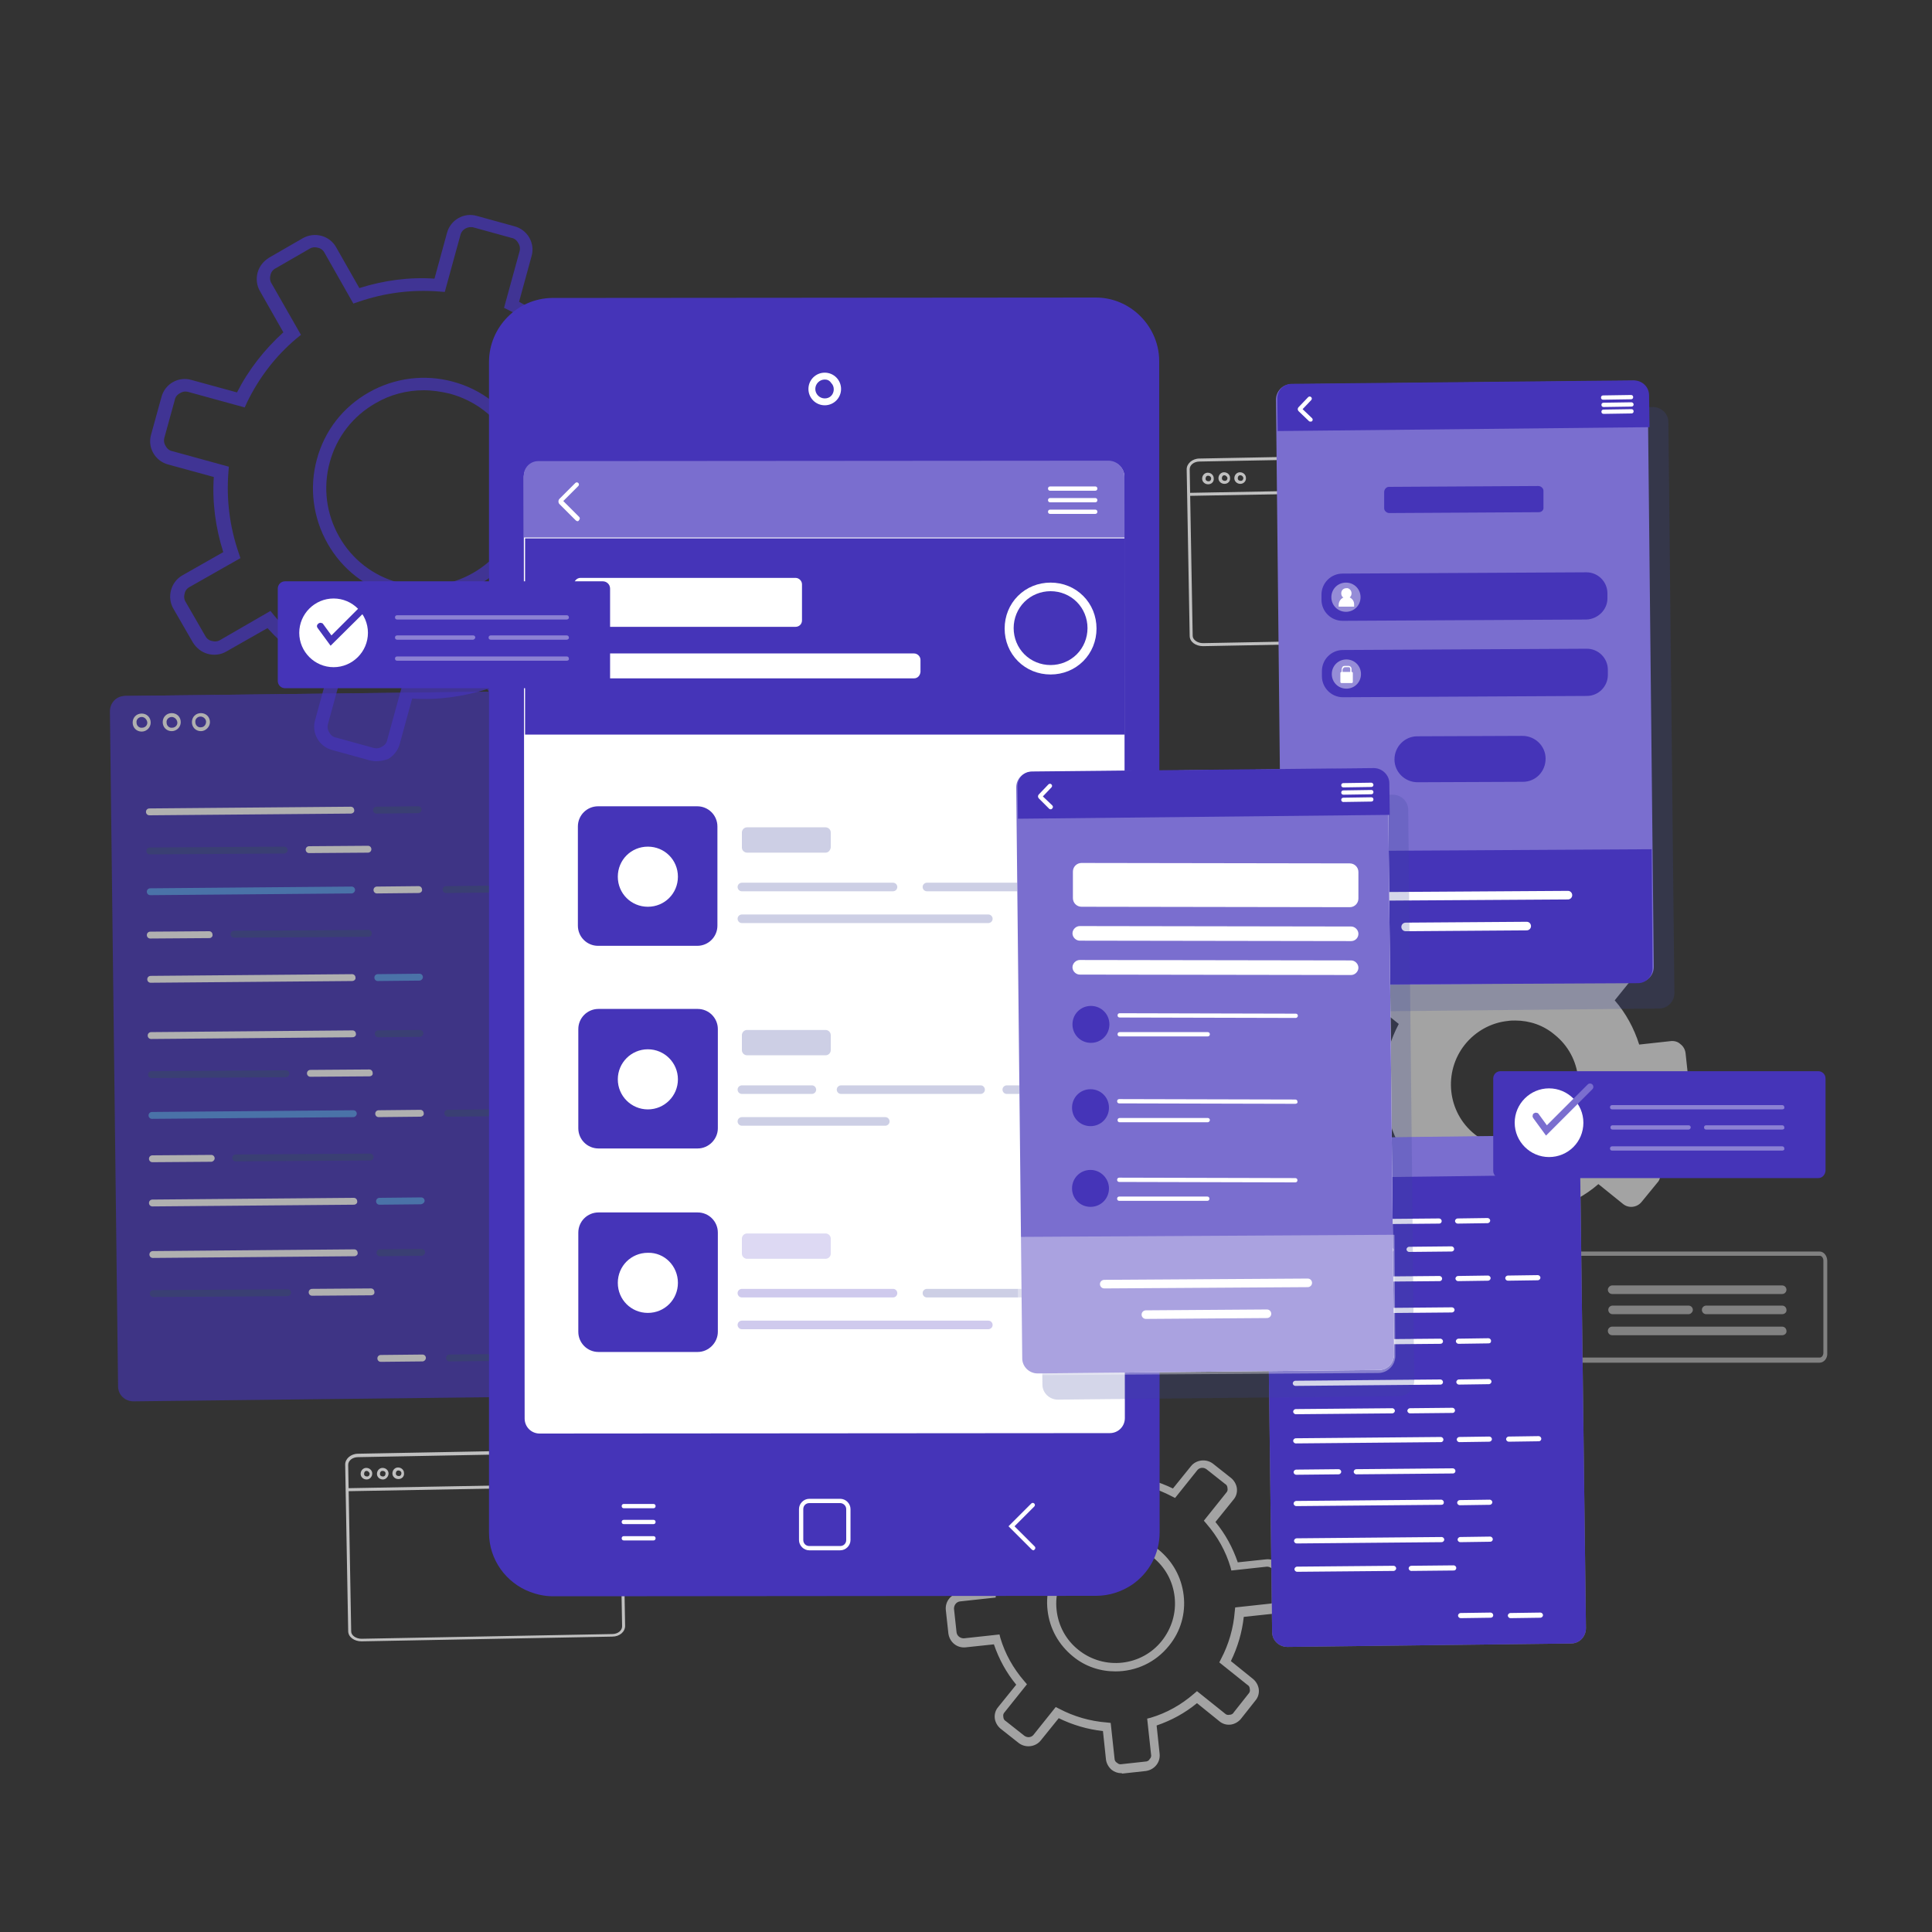 <?xml version="1.0" encoding="UTF-8"?> <svg xmlns="http://www.w3.org/2000/svg" xmlns:xlink="http://www.w3.org/1999/xlink" version="1.1" id="Layer_1" x="0px" y="0px" viewBox="0 0 450 450" xml:space="preserve"><rect x="0" y="0" width="450" height="450" fill="#333333" stroke="none"/> <g> <g> <g opacity="0.73"> <g> <path fill="#4534B8" d="M87.6,177.3c-0.5,0-1-0.1-1.5-0.2l-8.7-2.4c-3.1-0.8-4.9-4-4-7l2.9-10.6c-5.3-2.7-10-6.4-14-10.8 l-9.5,5.4c-1.3,0.8-2.9,1-4.4,0.6c-1.5-0.4-2.7-1.4-3.5-2.7l-4.5-7.8c-1.6-2.7-0.6-6.3,2.1-7.8l9.5-5.4 c-1.8-5.7-2.6-11.6-2.2-17.5l-10.6-2.9c-3.1-0.8-4.9-4-4-7l2.4-8.7c0.8-3.1,4-4.9,7-4l10.6,2.9c2.7-5.3,6.4-10,10.8-14l-5.4-9.5 c-0.8-1.3-1-2.9-0.6-4.4c0.4-1.5,1.4-2.7,2.7-3.5l7.8-4.5c2.8-1.6,6.3-0.6,7.8,2.1l5.4,9.5c5.7-1.8,11.6-2.6,17.5-2.2l2.9-10.6 c0.8-3.1,4-4.9,7-4l8.7,2.4c3.1,0.8,4.9,4,4,7l-2.9,10.6c5.3,2.7,10,6.4,14,10.8l9.5-5.4c1.3-0.8,2.9-1,4.4-0.6 c1.5,0.4,2.7,1.4,3.5,2.7l4.5,7.8c0.8,1.3,1,2.9,0.6,4.4c-0.4,1.5-1.4,2.7-2.7,3.5l-9.5,5.4c1.8,5.7,2.6,11.6,2.2,17.5l10.6,2.9 c1.5,0.4,2.7,1.4,3.5,2.7c0.8,1.3,1,2.9,0.6,4.4l-2.4,8.7c-0.8,3.1-4,4.9-7,4l-10.6-2.9c-2.7,5.3-6.4,10-10.8,14l5.4,9.5 c0.8,1.3,1,2.9,0.6,4.4c-0.4,1.5-1.4,2.7-2.7,3.5l-7.8,4.5c-1.3,0.8-2.9,1-4.4,0.6c-1.5-0.4-2.7-1.4-3.5-2.7l-5.4-9.5 c-5.7,1.8-11.6,2.6-17.5,2.2l-2.9,10.6c-0.4,1.5-1.4,2.7-2.7,3.5C89.5,177.1,88.5,177.3,87.6,177.3z M63,142.3l0.8,1 c4.1,4.9,9.2,8.8,15,11.6l1.2,0.6l-3.6,13.1c-0.2,0.7-0.1,1.4,0.3,2c0.3,0.6,0.9,1.1,1.6,1.2l8.7,2.4c0.7,0.2,1.4,0.1,2-0.3 c0.6-0.3,1.1-0.9,1.2-1.6l3.6-13.1l1.3,0.1c6.4,0.5,12.7-0.3,18.8-2.4l1.2-0.4l6.7,11.8c0.3,0.6,0.9,1.1,1.6,1.2 c0.7,0.2,1.4,0.1,2-0.3l7.8-4.5c0.6-0.3,1.1-0.9,1.2-1.6c0.2-0.7,0.1-1.4-0.3-2l-6.7-11.8l1-0.8c4.9-4.1,8.8-9.2,11.6-15 l0.6-1.2l13.1,3.6c1.4,0.4,2.9-0.4,3.2-1.9l2.4-8.7c0.2-0.7,0.1-1.4-0.3-2c-0.3-0.6-0.9-1.1-1.6-1.2l-13.1-3.6l0.1-1.3 c0.5-6.4-0.3-12.7-2.4-18.8l-0.4-1.2l11.8-6.7c0.6-0.3,1.1-0.9,1.2-1.6c0.2-0.7,0.1-1.4-0.3-2l-4.5-7.8 c-0.3-0.6-0.9-1.1-1.6-1.2c-0.7-0.2-1.4-0.1-2,0.3l-11.8,6.7l-0.8-1c-4.1-4.9-9.2-8.8-15-11.6l-1.2-0.6l3.6-13.1 c0.2-0.7,0.1-1.4-0.3-2c-0.3-0.6-0.9-1.1-1.6-1.2l-8.7-2.4c-1.4-0.4-2.9,0.4-3.2,1.9l-3.6,13.1l-1.3-0.1 c-6.4-0.5-12.7,0.3-18.8,2.4l-1.2,0.4l-6.7-11.8c-0.3-0.6-0.9-1.1-1.6-1.2c-0.7-0.2-1.4-0.1-2,0.3l-7.8,4.5 c-0.6,0.3-1.1,0.9-1.2,1.6c-0.2,0.7-0.1,1.4,0.3,2L70.1,78l-1,0.8c-4.9,4.1-8.8,9.2-11.6,15L57,94.9l-13.1-3.6 c-0.7-0.2-1.4-0.1-2,0.3c-0.6,0.3-1.1,0.9-1.2,1.6l-2.4,8.7c-0.2,0.7-0.1,1.4,0.3,2c0.3,0.6,0.9,1.1,1.6,1.2l13.1,3.6l-0.1,1.3 c-0.5,6.4,0.3,12.7,2.4,18.8l0.4,1.2l-11.8,6.7c-0.6,0.3-1.1,0.9-1.2,1.6c-0.2,0.7-0.1,1.4,0.3,2l4.5,7.8 c0.3,0.6,0.9,1.1,1.6,1.2c0.7,0.2,1.4,0.1,2-0.3L63,142.3z M98.8,139.6c-2.3,0-4.6-0.3-6.9-0.9l0,0c-6.7-1.8-12.2-6.1-15.6-12.1 c-3.4-6-4.3-13-2.5-19.6c1.8-6.7,6.1-12.2,12.1-15.6c6-3.4,13-4.3,19.6-2.5c6.7,1.8,12.2,6.1,15.6,12.1c3.4,6,4.3,13,2.5,19.6 c-1.8,6.7-6.1,12.2-12.1,15.6C107.6,138.4,103.2,139.6,98.8,139.6z M98.7,90.9c-3.9,0-7.8,1-11.2,3c-5.3,3-9.1,7.9-10.7,13.8 c-1.6,5.9-0.8,12,2.2,17.3c3,5.3,7.9,9.1,13.8,10.7c5.9,1.6,12,0.8,17.3-2.2c5.3-3,9.1-7.9,10.7-13.8s0.8-12-2.2-17.3 c-3-5.3-7.9-9.1-13.8-10.7C102.7,91.2,100.7,90.9,98.7,90.9z"></path> </g> </g> <g opacity="0.69"> <path fill="#FFFFFF" d="M338.6,149.4l-58.4,1.1c-1.7,0-3.1-1-3.1-2.4l-0.7-38.8c0-1.3,1.3-2.5,3-2.5l58.4-1.1 c1.7,0,3.1,1,3.1,2.4l0.7,38.8C341.7,148.3,340.3,149.4,338.6,149.4z M279.4,107.5c-1.3,0-2.3,0.8-2.3,1.8l0.7,38.8 c0,0.9,1.1,1.7,2.4,1.7l58.4-1.1c1.3,0,2.3-0.8,2.3-1.8l-0.7-38.8c0-0.9-1.1-1.7-2.4-1.7L279.4,107.5z"></path> <rect x="276.9" y="114.2" transform="matrix(1 -1.815589e-02 1.815589e-02 1 -2.029 5.622)" fill="#FFFFFF" width="63.4" height="0.7"></rect> <path fill="#FFFFFF" d="M281.4,112.8c-0.8,0-1.4-0.6-1.4-1.3c0-0.8,0.6-1.4,1.3-1.4c0.8,0,1.4,0.6,1.4,1.3 C282.8,112.2,282.2,112.8,281.4,112.8z M281.4,110.8c-0.4,0-0.6,0.3-0.6,0.7c0,0.4,0.3,0.6,0.7,0.6c0.4,0,0.6-0.3,0.6-0.7 C282.1,111.1,281.8,110.8,281.4,110.8z"></path> <path fill="#FFFFFF" d="M285.2,112.7c-0.8,0-1.4-0.6-1.4-1.3c0-0.8,0.6-1.4,1.3-1.4c0.8,0,1.4,0.6,1.4,1.3 C286.6,112.1,286,112.7,285.2,112.7z M285.2,110.7c-0.4,0-0.6,0.3-0.6,0.7c0,0.4,0.3,0.6,0.7,0.6c0.4,0,0.6-0.3,0.6-0.7 C285.8,111,285.5,110.7,285.2,110.7z"></path> <path fill="#FFFFFF" d="M288.9,112.7c-0.8,0-1.4-0.6-1.4-1.3c0-0.8,0.6-1.4,1.3-1.4c0.8,0,1.4,0.6,1.4,1.3 C290.3,112,289.7,112.7,288.9,112.7z M288.9,110.7c-0.4,0-0.6,0.3-0.6,0.7c0,0.4,0.3,0.6,0.7,0.6c0.4,0,0.6-0.3,0.6-0.7 C289.5,110.9,289.2,110.7,288.9,110.7z"></path> </g> <g opacity="0.69"> <path fill="#FFFFFF" d="M142.6,381.2l-58.4,1.1c-1.7,0-3.1-1-3.1-2.4l-0.7-38.8c0-1.3,1.3-2.5,3-2.5l58.4-1.1 c1.7,0,3.1,1,3.1,2.4l0.7,38.8C145.6,380.1,144.3,381.2,142.6,381.2z M83.4,339.4c-1.3,0-2.3,0.8-2.3,1.8l0.7,38.8 c0,0.9,1.1,1.7,2.4,1.7l58.4-1.1c1.3,0,2.3-0.8,2.3-1.8l-0.7-38.8c0-0.9-1.1-1.7-2.4-1.7L83.4,339.4z"></path> <rect x="80.8" y="346" transform="matrix(1 -1.815592e-02 1.815592e-02 1 -6.27 2.1)" fill="#FFFFFF" width="63.4" height="0.7"></rect> <path fill="#FFFFFF" d="M85.4,344.6c-0.8,0-1.4-0.6-1.4-1.3c0-0.8,0.6-1.4,1.3-1.4c0.8,0,1.4,0.6,1.4,1.3 C86.7,344,86.1,344.6,85.4,344.6z M85.4,342.6c-0.4,0-0.6,0.3-0.6,0.7c0,0.4,0.3,0.6,0.7,0.6c0.4,0,0.6-0.3,0.6-0.7 C86,342.9,85.7,342.6,85.4,342.6z"></path> <path fill="#FFFFFF" d="M89.2,344.6c-0.8,0-1.4-0.6-1.4-1.3c0-0.8,0.6-1.4,1.3-1.4c0.8,0,1.4,0.6,1.4,1.3 C90.5,343.9,89.9,344.6,89.2,344.6z M89.1,342.6c-0.4,0-0.6,0.3-0.6,0.7c0,0.4,0.3,0.6,0.7,0.6c0.4,0,0.6-0.3,0.6-0.7 C89.8,342.8,89.5,342.6,89.1,342.6z"></path> <path fill="#FFFFFF" d="M92.8,344.5c-0.8,0-1.4-0.6-1.4-1.3c0-0.8,0.6-1.4,1.3-1.4c0.8,0,1.4,0.6,1.4,1.3 C94.2,343.9,93.6,344.5,92.8,344.5z M92.8,342.5c-0.4,0-0.6,0.3-0.6,0.7c0,0.4,0.3,0.6,0.7,0.6c0.4,0,0.6-0.3,0.6-0.7 C93.5,342.8,93.2,342.5,92.8,342.5z"></path> </g> <g opacity="0.55"> <g> <path fill="#FFFFFF" d="M385.3,271.5l-6-4.8c2-3.7,3.2-7.8,3.5-11.9l7.7-0.8c1.5-0.2,2.5-1.5,2.3-2.9l-0.6-5.6 c-0.2-1.5-1.5-2.5-2.9-2.3l-7.7,0.8c-1.2-3.9-3.2-7.6-6-10.8l4.8-6c0.9-1.1,0.7-2.8-0.4-3.7l-4.4-3.6c-1.1-0.9-2.8-0.7-3.7,0.4 l-4.8,6c-3.7-2-7.8-3.2-11.9-3.5l-0.8-7.7c-0.2-1.5-1.5-2.5-2.9-2.3l-5.6,0.6c-1.5,0.2-2.5,1.5-2.3,2.9l0.8,7.7 c-3.9,1.2-7.6,3.2-10.8,6l-6-4.8c-1.1-0.9-2.8-0.7-3.7,0.4l-3.6,4.4c-0.9,1.1-0.7,2.8,0.4,3.7l6,4.8c-2,3.7-3.2,7.8-3.5,11.9 l-7.7,0.8c-1.5,0.2-2.5,1.5-2.3,2.9l0.6,5.6c0.2,1.5,1.5,2.5,2.9,2.3l7.7-0.8c1.2,3.9,3.2,7.6,6,10.8l-4.8,6 c-0.9,1.1-0.7,2.8,0.4,3.7l4.4,3.6c1.1,0.9,2.8,0.7,3.7-0.4l4.8-6c3.7,2,7.8,3.2,11.9,3.5l0.8,7.7c0.2,1.5,1.5,2.5,2.9,2.3 l5.6-0.6c1.5-0.2,2.5-1.5,2.3-2.9l-0.8-7.7c3.9-1.2,7.6-3.2,10.8-6l6,4.8c1.1,0.9,2.8,0.7,3.7-0.4l3.6-4.4 C386.6,274.1,386.4,272.4,385.3,271.5z M343.3,264.5c-6.6-5.3-7.7-15-2.4-21.6c5.3-6.6,15-7.7,21.6-2.4c6.6,5.3,7.7,15,2.4,21.6 C359.6,268.8,349.9,269.8,343.3,264.5z"></path> <path fill="#FFFFFF" d="M354.1,292.9c-0.7,0-1.4-0.2-2-0.7c-0.7-0.5-1.1-1.3-1.2-2.1l-0.8-7.3c-4-0.3-7.7-1.4-11.3-3.3l-4.6,5.7 c-0.5,0.7-1.3,1.1-2.1,1.2c-0.8,0.1-1.7-0.1-2.3-0.7l-4.4-3.6c-0.7-0.5-1.1-1.3-1.2-2.1c-0.1-0.8,0.1-1.7,0.7-2.3l4.6-5.7 c-2.6-3-4.5-6.5-5.7-10.3l-7.3,0.8c-0.8,0.1-1.7-0.1-2.3-0.7c-0.7-0.5-1.1-1.3-1.2-2.1l-0.6-5.6c-0.1-0.8,0.1-1.7,0.7-2.3 c0.5-0.7,1.3-1.1,2.1-1.2l7.3-0.8c0.3-4,1.4-7.7,3.3-11.3l-5.7-4.6c-0.7-0.5-1.1-1.3-1.2-2.1c-0.1-0.8,0.1-1.7,0.7-2.3l3.6-4.4 c0.5-0.7,1.3-1.1,2.1-1.2c0.8-0.1,1.7,0.1,2.3,0.7l5.7,4.6c3-2.6,6.5-4.5,10.3-5.7l-0.8-7.3c-0.2-1.7,1.1-3.3,2.8-3.5l5.6-0.6 c1.7-0.2,3.3,1.1,3.5,2.8l0.8,7.3c4,0.3,7.7,1.5,11.3,3.3l4.6-5.7c1.1-1.4,3.1-1.6,4.4-0.5l4.4,3.6c0.7,0.5,1.1,1.3,1.2,2.1 c0.1,0.8-0.1,1.7-0.7,2.3l-4.6,5.7c2.6,3,4.5,6.5,5.7,10.3l7.3-0.8c0.8-0.1,1.7,0.1,2.3,0.7c0.7,0.5,1.1,1.3,1.2,2.1l0.6,5.6 c0.1,0.8-0.1,1.7-0.7,2.3c-0.5,0.7-1.3,1.1-2.1,1.2l-7.3,0.8c-0.3,4-1.4,7.7-3.3,11.3l5.7,4.6c0.7,0.5,1.1,1.3,1.2,2.1 c0.1,0.8-0.1,1.7-0.7,2.3l-3.6,4.4c-1.1,1.4-3.1,1.6-4.4,0.5l-5.7-4.6c-3,2.6-6.5,4.5-10.3,5.7l0.8,7.3c0.1,0.8-0.1,1.7-0.7,2.3 c-0.5,0.7-1.3,1.1-2.1,1.2l-5.6,0.6C354.4,292.9,354.2,292.9,354.1,292.9z M338.6,278.3l0.4,0.2c3.6,1.9,7.6,3.1,11.7,3.4l0.4,0 l0.9,8.1c0.1,0.6,0.3,1.1,0.8,1.4c0.4,0.4,1,0.5,1.6,0.5l5.6-0.6c0.6-0.1,1.1-0.3,1.4-0.8c0.4-0.4,0.5-1,0.5-1.6l-0.9-8.1 l0.4-0.1c3.9-1.2,7.5-3.2,10.6-5.9l0.3-0.3l6.4,5.1c0.9,0.7,2.3,0.6,3-0.3l3.6-4.4c0.4-0.4,0.5-1,0.5-1.6 c-0.1-0.6-0.3-1.1-0.8-1.4v0l-6.4-5.1l0.2-0.4c1.9-3.6,3.1-7.6,3.4-11.7l0-0.4l8.1-0.9c0.6-0.1,1.1-0.3,1.4-0.8 c0.4-0.4,0.5-1,0.5-1.6l-0.6-5.6c-0.1-0.6-0.3-1.1-0.8-1.4c-0.4-0.4-1-0.5-1.6-0.5l-8.1,0.9L381,244c-1.2-3.9-3.2-7.5-5.9-10.6 l-0.3-0.3l5.1-6.4c0.4-0.4,0.5-1,0.5-1.6c-0.1-0.6-0.3-1.1-0.8-1.4l-4.4-3.6c-0.9-0.7-2.3-0.6-3,0.3l-5.1,6.4l-0.4-0.2 c-3.6-1.9-7.6-3.1-11.7-3.4l-0.4,0l-0.9-8.1c-0.1-1.2-1.2-2-2.4-1.9l-5.6,0.6c-0.6,0.1-1.1,0.3-1.4,0.8c-0.4,0.4-0.5,1-0.5,1.6 l0.9,8.1l-0.4,0.1c-3.9,1.2-7.5,3.2-10.6,5.9l-0.3,0.3l-6.4-5.1c-0.4-0.4-1-0.5-1.6-0.5c-0.6,0.1-1.1,0.3-1.4,0.8l-3.6,4.4 c-0.4,0.4-0.5,1-0.5,1.6c0.1,0.6,0.3,1.1,0.8,1.4l6.4,5.1l-0.2,0.4c-1.9,3.6-3.1,7.6-3.4,11.7l0,0.4l-8.1,0.9 c-0.6,0.1-1.1,0.3-1.4,0.8c-0.4,0.4-0.5,1-0.5,1.6l0.6,5.6c0.1,0.6,0.3,1.1,0.8,1.4c0.4,0.4,1,0.5,1.6,0.5l8.1-0.9l0.1,0.4 c1.2,3.9,3.2,7.5,5.9,10.6l0.3,0.3l-5.1,6.4c-0.4,0.4-0.5,1-0.5,1.6c0.1,0.6,0.3,1.1,0.8,1.4l4.4,3.6c0.4,0.4,1,0.5,1.6,0.5 c0.6-0.1,1.1-0.3,1.4-0.8L338.6,278.3z M352.9,268.4c-3.5,0-7-1.1-9.9-3.5c-3.3-2.7-5.4-6.4-5.9-10.7c-0.5-4.2,0.7-8.4,3.4-11.7 c2.7-3.3,6.4-5.4,10.7-5.9c4.2-0.5,8.4,0.7,11.7,3.4c6.8,5.5,7.9,15.5,2.5,22.3C362.1,266.4,357.5,268.4,352.9,268.4z M352.9,237.7c-0.5,0-1.1,0-1.7,0.1c-3.9,0.4-7.5,2.4-10,5.5c-5.1,6.4-4.1,15.8,2.3,20.9c6.4,5.1,15.8,4.1,20.9-2.3 c5.1-6.4,4.1-15.8-2.3-20.9C359.5,238.8,356.3,237.7,352.9,237.7z"></path> </g> </g> <g opacity="0.38"> <path fill="#FFFFFF" d="M423.8,317.4h-58.5c-1,0-1.8-1-1.8-2.2v-21.5c0-1.2,0.8-2.2,1.8-2.2h58.5c1,0,1.8,1,1.8,2.2v21.5 C425.7,316.4,424.8,317.4,423.8,317.4z M365.4,292.5c-0.4,0-0.8,0.5-0.8,1.1v21.5c0,0.6,0.4,1.1,0.8,1.1h58.5 c0.4,0,0.8-0.5,0.8-1.1v-21.5c0-0.6-0.4-1.1-0.8-1.1H365.4z"></path> <g> <rect x="375.6" y="299.8" fill="#FFFFFF" width="39.6" height="1"></rect> <path fill="#FFFFFF" d="M415.1,301.4h-39.6c-0.6,0-1-0.5-1-1s0.5-1,1-1h39.6c0.6,0,1,0.5,1,1S415.7,301.4,415.1,301.4z M415.1,300.3v0.5V300.3L415.1,300.3z"></path> </g> <g> <rect x="375.6" y="304.5" fill="#FFFFFF" width="17.7" height="1"></rect> <path fill="#FFFFFF" d="M393.3,306.1h-17.7c-0.6,0-1-0.5-1-1c0-0.6,0.5-1,1-1h17.7c0.6,0,1,0.5,1,1 C394.3,305.6,393.8,306.1,393.3,306.1z M393.3,305v0.5V305L393.3,305z"></path> </g> <g> <rect x="397.5" y="304.5" fill="#FFFFFF" width="17.7" height="1"></rect> <path fill="#FFFFFF" d="M415.1,306.1h-17.7c-0.6,0-1-0.5-1-1c0-0.6,0.5-1,1-1h17.7c0.6,0,1,0.5,1,1 C416.2,305.6,415.7,306.1,415.1,306.1z M415.1,305v0.5V305L415.1,305z"></path> </g> <g> <rect x="375.6" y="309.4" fill="#FFFFFF" width="39.6" height="1"></rect> <path fill="#FFFFFF" d="M415.1,311h-39.6c-0.6,0-1-0.5-1-1c0-0.6,0.5-1,1-1h39.6c0.6,0,1,0.5,1,1 C416.2,310.5,415.7,311,415.1,311z M415.1,310v0.5V310L415.1,310z"></path> </g> </g> <g opacity="0.55"> <path fill="#FFFFFF" d="M261.1,413c-0.8,0-1.6-0.3-2.2-0.8c-0.7-0.6-1.2-1.5-1.3-2.4l-0.7-6.6c-3.6-0.4-7-1.4-10.3-3l-4.2,5.2 c-1.2,1.5-3.5,1.8-5.1,0.6l-4.3-3.4c-0.7-0.6-1.2-1.5-1.3-2.4c-0.1-1,0.2-1.9,0.8-2.6l4.2-5.2c-2.3-2.8-4-5.9-5.2-9.4l-6.6,0.7 c-2,0.2-3.7-1.2-4-3.2l-0.6-5.5c-0.2-2,1.2-3.7,3.2-4l6.6-0.7c0.4-3.6,1.4-7,3-10.3l-5.2-4.2c-1.5-1.2-1.8-3.5-0.6-5l3.4-4.3 c0.6-0.7,1.5-1.2,2.4-1.3c1-0.1,1.9,0.2,2.6,0.8l5.2,4.2c2.8-2.3,5.9-4,9.4-5.2l-0.7-6.6c-0.1-1,0.2-1.9,0.8-2.6 c0.6-0.7,1.5-1.2,2.4-1.3l5.5-0.6c1-0.1,1.9,0.2,2.6,0.8c0.7,0.6,1.2,1.5,1.3,2.4l0.7,6.6c3.6,0.4,7,1.4,10.3,3l4.2-5.2 c1.2-1.5,3.5-1.8,5.1-0.6l4.3,3.4c0.7,0.6,1.2,1.5,1.3,2.4c0.1,1-0.2,1.9-0.8,2.6l-4.2,5.2c2.3,2.8,4,5.9,5.2,9.4l6.6-0.7 c2-0.2,3.7,1.2,4,3.2l0.6,5.5c0.2,2-1.2,3.7-3.2,4l-6.6,0.7c-0.4,3.6-1.4,7-3,10.3l5.2,4.2h0c0.7,0.6,1.2,1.5,1.3,2.4 c0.1,1-0.2,1.9-0.8,2.6l-3.4,4.3c-0.6,0.7-1.5,1.2-2.4,1.3c-1,0.1-1.9-0.2-2.6-0.8l-5.2-4.2c-2.8,2.3-5.9,4-9.4,5.2l0.7,6.6 c0.2,2-1.2,3.7-3.2,4l-5.5,0.6C261.3,413,261.2,413,261.1,413z M245.9,397.6l0.8,0.4c3.4,1.8,7.2,2.9,11.1,3.2l0.9,0.1l0.9,8.3 c0,0.4,0.2,0.8,0.6,1c0.3,0.3,0.7,0.4,1.1,0.3l5.5-0.6c0.4,0,0.8-0.2,1-0.6c0.3-0.3,0.4-0.7,0.3-1.1l-0.9-8.3l0.8-0.2 c3.7-1.1,7.1-3,10.1-5.6l0.7-0.6l6.5,5.2c0.3,0.3,0.7,0.4,1.1,0.3c0.4,0,0.8-0.2,1-0.6l3.4-4.3c0.3-0.3,0.4-0.7,0.3-1.1 c0-0.4-0.2-0.8-0.6-1h0l-6.5-5.2l0.4-0.8c1.8-3.4,2.9-7.2,3.2-11.1l0.1-0.9l8.3-0.9c0.8-0.1,1.4-0.8,1.4-1.7l-0.6-5.5 c-0.1-0.8-0.9-1.4-1.7-1.4l-8.3,0.9l-0.2-0.8c-1.1-3.7-3-7.1-5.6-10.1l-0.6-0.7l5.2-6.5c0.3-0.3,0.4-0.7,0.3-1.1 c0-0.4-0.2-0.8-0.6-1l-4.3-3.4c-0.7-0.5-1.6-0.4-2.1,0.2l-5.2,6.5l-0.8-0.4c-3.4-1.8-7.2-2.9-11.1-3.2l-0.9-0.1l-0.9-8.3 c0-0.4-0.2-0.8-0.6-1c-0.3-0.3-0.7-0.4-1.1-0.3l-5.5,0.6c-0.4,0-0.8,0.2-1,0.6c-0.3,0.3-0.4,0.7-0.3,1.1l0.9,8.3l-0.8,0.2 c-3.7,1.1-7.1,3-10.1,5.6l-0.7,0.6l-6.5-5.2c-0.3-0.3-0.7-0.4-1.1-0.3c-0.4,0-0.8,0.2-1,0.6l-3.4,4.3c-0.3,0.3-0.4,0.7-0.3,1.1 c0,0.4,0.2,0.8,0.6,1l6.5,5.2l-0.4,0.8c-1.8,3.4-2.9,7.2-3.2,11.1l-0.1,0.9l-8.3,0.9c-0.8,0.1-1.4,0.8-1.4,1.7l0.6,5.5 c0.1,0.8,0.8,1.4,1.7,1.4l8.3-0.9l0.2,0.8c1.1,3.7,3,7.1,5.6,10.1l0.6,0.7l-5.2,6.5c-0.3,0.3-0.4,0.7-0.3,1.1 c0,0.4,0.2,0.8,0.6,1l4.3,3.4c0.7,0.5,1.6,0.4,2.1-0.2L245.9,397.6z M259.8,389.3c-3.5,0-7-1.1-9.9-3.5 c-3.3-2.7-5.4-6.4-5.9-10.7c-0.5-4.2,0.7-8.4,3.4-11.7c2.7-3.3,6.4-5.4,10.7-5.9c4.2-0.5,8.4,0.7,11.7,3.4 c3.3,2.7,5.4,6.4,5.9,10.7c0.5,4.2-0.7,8.4-3.4,11.7C269.1,387.3,264.5,389.3,259.8,389.3z M259.9,359.6c-0.5,0-1,0-1.5,0.1 c-3.7,0.4-7,2.2-9.3,5.1c-2.3,2.9-3.4,6.5-3,10.2c0.4,3.7,2.2,7,5.1,9.3l0,0c6,4.8,14.7,3.8,19.4-2.1c2.3-2.9,3.4-6.5,3-10.2 c-0.4-3.7-2.2-7-5.1-9.3C266,360.6,263,359.6,259.9,359.6z"></path> </g> </g> <g opacity="0.61"> <g> <path fill="#4534B8" d="M127.2,164.5l1.9,157.2c0,2-1.5,3.6-3.5,3.6l-94.5,1.1c-2,0-3.6-1.5-3.6-3.5l-1.9-157.2 c0-2,1.5-3.6,3.5-3.6l94.5-1.1C125.6,161,127.2,162.5,127.2,164.5z"></path> <g> <path fill="#4534B8" d="M127.5,164.4l0.1,9.3L26.1,175l-0.1-9.5c0-1.9,1.5-3.4,3.4-3.4l94.6-1.1 C125.9,160.9,127.5,162.5,127.5,164.4z"></path> </g> </g> <path fill="#FFFFFF" d="M33,170.4c-1.2,0-2.1-0.9-2.1-2.1c0-1.2,0.9-2.1,2.1-2.1c1.2,0,2.1,0.9,2.1,2.1 C35.1,169.4,34.2,170.4,33,170.4z M33,167c-0.7,0-1.3,0.6-1.2,1.3c0,0.7,0.6,1.3,1.3,1.2c0.7,0,1.3-0.6,1.2-1.3 C34.2,167.6,33.7,167,33,167z"></path> <path fill="#FFFFFF" d="M40,170.3c-1.2,0-2.1-0.9-2.1-2.1c0-1.2,0.9-2.1,2.1-2.1c1.2,0,2.1,0.9,2.1,2.1 C42.1,169.4,41.1,170.3,40,170.3z M40,167c-0.7,0-1.3,0.6-1.2,1.3c0,0.7,0.6,1.3,1.3,1.2c0.7,0,1.3-0.6,1.2-1.3 C41.2,167.5,40.6,167,40,167z"></path> <path fill="#FFFFFF" d="M46.8,170.3c-1.2,0-2.1-0.9-2.1-2.1c0-1.2,0.9-2.1,2.1-2.1c1.2,0,2.1,0.9,2.1,2.1 C48.9,169.3,47.9,170.3,46.8,170.3z M46.7,166.9c-0.7,0-1.3,0.6-1.2,1.3c0,0.7,0.6,1.3,1.3,1.2c0.7,0,1.2-0.6,1.2-1.3 C48,167.5,47.4,166.9,46.7,166.9z"></path> <path fill="#FFFFFF" d="M81.7,189.5l-46.9,0.4c-0.5,0-0.8-0.4-0.8-0.8c0-0.5,0.4-0.8,0.8-0.8l46.9-0.4c0.5,0,0.8,0.4,0.8,0.8 C82.6,189.1,82.2,189.5,81.7,189.5z"></path> <path fill="#3E479B" d="M97.4,189.4l-9.7,0.1c-0.5,0-0.8-0.4-0.8-0.8c0-0.5,0.4-0.8,0.8-0.8l9.7-0.1c0.5,0,0.8,0.4,0.8,0.8 C98.2,189,97.8,189.4,97.4,189.4z"></path> <path fill="#FFFFFF" d="M82,228.5l-46.9,0.4c-0.5,0-0.8-0.4-0.8-0.8c0-0.5,0.4-0.8,0.8-0.8l46.9-0.4c0.5,0,0.8,0.4,0.8,0.8 C82.9,228.1,82.5,228.5,82,228.5z"></path> <path fill="#599AF2" d="M97.7,228.4l-9.7,0.1c-0.5,0-0.8-0.4-0.8-0.8c0-0.5,0.4-0.8,0.8-0.8l9.7-0.1c0.5,0,0.8,0.4,0.8,0.8 C98.5,228,98.1,228.4,97.7,228.4z"></path> <path fill="#599AF2" d="M81.9,208.1L35,208.5c-0.5,0-0.8-0.4-0.8-0.8c0-0.5,0.4-0.8,0.8-0.8l46.9-0.4c0.5,0,0.8,0.4,0.8,0.8 C82.7,207.7,82.3,208.1,81.9,208.1z"></path> <path fill="#FFFFFF" d="M97.5,208l-9.7,0.1c-0.5,0-0.8-0.4-0.8-0.8c0-0.5,0.4-0.8,0.8-0.8l9.7-0.1c0.5,0,0.8,0.4,0.8,0.8 C98.4,207.6,98,208,97.5,208z"></path> <path fill="#3E479B" d="M113.6,207.9l-9.7,0.1c-0.5,0-0.8-0.4-0.8-0.8c0-0.5,0.4-0.8,0.8-0.8l9.7-0.1c0.5,0,0.8,0.4,0.8,0.8 C114.4,207.5,114,207.9,113.6,207.9z"></path> <path fill="#3E479B" d="M66.2,198.8L34.9,199c-0.5,0-0.8-0.4-0.8-0.8c0-0.5,0.4-0.8,0.8-0.8l31.3-0.2c0.5,0,0.8,0.4,0.8,0.8 C67,198.4,66.6,198.8,66.2,198.8z"></path> <path fill="#FFFFFF" d="M85.7,198.6l-13.7,0.1c-0.5,0-0.8-0.4-0.8-0.8c0-0.5,0.4-0.8,0.8-0.8l13.7-0.1c0.5,0,0.8,0.4,0.8,0.8 C86.5,198.3,86.1,198.6,85.7,198.6z"></path> <path fill="#3E479B" d="M85.8,218.2l-31.3,0.2c-0.5,0-0.8-0.4-0.8-0.8c0-0.5,0.4-0.8,0.8-0.8l31.3-0.2c0.5,0,0.8,0.4,0.8,0.8 C86.6,217.9,86.3,218.2,85.8,218.2z"></path> <path fill="#FFFFFF" d="M48.8,218.5L35,218.6c-0.5,0-0.8-0.4-0.8-0.8c0-0.5,0.4-0.8,0.8-0.8l13.7-0.1c0.5,0,0.8,0.4,0.8,0.8 C49.6,218.1,49.2,218.5,48.8,218.5z"></path> <path fill="#FFFFFF" d="M82.1,241.6L35.2,242c-0.5,0-0.8-0.4-0.8-0.8c0-0.5,0.4-0.8,0.8-0.8l46.9-0.4c0.5,0,0.8,0.4,0.8,0.8 C83,241.2,82.6,241.6,82.1,241.6z"></path> <path fill="#3E479B" d="M97.8,241.5l-9.7,0.1c-0.5,0-0.8-0.4-0.8-0.8c0-0.5,0.4-0.8,0.8-0.8l9.7-0.1c0.5,0,0.8,0.4,0.8,0.8 C98.6,241.1,98.2,241.5,97.8,241.5z"></path> <path fill="#FFFFFF" d="M82.4,280.6l-46.9,0.4c-0.5,0-0.8-0.4-0.8-0.8c0-0.5,0.4-0.8,0.8-0.8l46.9-0.4c0.5,0,0.8,0.4,0.8,0.8 C83.3,280.2,82.9,280.6,82.4,280.6z"></path> <path fill="#599AF2" d="M98.1,280.5l-9.7,0.1c-0.5,0-0.8-0.4-0.8-0.8c0-0.5,0.4-0.8,0.8-0.8l9.7-0.1c0.5,0,0.8,0.4,0.8,0.8 C98.9,280.1,98.5,280.4,98.1,280.5z"></path> <path fill="#599AF2" d="M82.3,260.2l-46.9,0.4c-0.5,0-0.8-0.4-0.8-0.8c0-0.5,0.4-0.8,0.8-0.8l46.9-0.4c0.5,0,0.8,0.4,0.8,0.8 C83.1,259.8,82.7,260.2,82.3,260.2z"></path> <path fill="#FFFFFF" d="M97.9,260.1l-9.7,0.1c-0.5,0-0.8-0.4-0.8-0.8c0-0.5,0.4-0.8,0.8-0.8l9.7-0.1c0.5,0,0.8,0.4,0.8,0.8 C98.8,259.7,98.4,260.1,97.9,260.1z"></path> <path fill="#3E479B" d="M114,260l-9.7,0.1c-0.5,0-0.8-0.4-0.8-0.8c0-0.5,0.4-0.8,0.8-0.8l9.7-0.1c0.5,0,0.8,0.4,0.8,0.8 C114.8,259.6,114.4,260,114,260z"></path> <path fill="#3E479B" d="M66.6,250.9l-31.3,0.2c-0.5,0-0.8-0.4-0.8-0.8c0-0.5,0.4-0.8,0.8-0.8l31.3-0.2c0.5,0,0.8,0.4,0.8,0.8 C67.4,250.5,67,250.9,66.6,250.9z"></path> <path fill="#FFFFFF" d="M86,250.7l-13.7,0.1c-0.5,0-0.8-0.4-0.8-0.8c0-0.5,0.4-0.8,0.8-0.8l13.7-0.1c0.5,0,0.8,0.4,0.8,0.8 C86.9,250.4,86.5,250.7,86,250.7z"></path> <path fill="#3E479B" d="M86.2,270.3l-31.3,0.2c-0.5,0-0.8-0.4-0.8-0.8c0-0.5,0.4-0.8,0.8-0.8l31.3-0.2c0.5,0,0.8,0.4,0.8,0.8 C87,269.9,86.7,270.3,86.2,270.3z"></path> <path fill="#FFFFFF" d="M49.2,270.6l-13.7,0.1c-0.5,0-0.8-0.4-0.8-0.8c0-0.5,0.4-0.8,0.8-0.8l13.7-0.1c0.5,0,0.8,0.4,0.8,0.8 C50,270.2,49.6,270.6,49.2,270.6z"></path> <path fill="#FFFFFF" d="M82.5,292.6L35.6,293c-0.5,0-0.8-0.4-0.8-0.8c0-0.5,0.4-0.8,0.8-0.8l46.9-0.4c0.5,0,0.8,0.4,0.8,0.8 C83.4,292.2,83,292.6,82.5,292.6z"></path> <path fill="#3E479B" d="M98.2,292.5l-9.7,0.1c-0.5,0-0.8-0.4-0.8-0.8c0-0.5,0.4-0.8,0.8-0.8l9.7-0.1c0.5,0,0.8,0.4,0.8,0.8 C99,292.1,98.6,292.5,98.2,292.5z"></path> <path fill="#FFFFFF" d="M98.4,317.1l-9.7,0.1c-0.5,0-0.8-0.4-0.8-0.8c0-0.5,0.4-0.8,0.8-0.8l9.7-0.1c0.5,0,0.8,0.4,0.8,0.8 C99.2,316.7,98.8,317.1,98.4,317.1z"></path> <path fill="#3E479B" d="M114.4,317l-9.7,0.1c-0.5,0-0.8-0.4-0.8-0.8c0-0.5,0.4-0.8,0.8-0.8l9.7-0.1c0.5,0,0.8,0.4,0.8,0.8 C115.2,316.6,114.8,317,114.4,317z"></path> <path fill="#3E479B" d="M67,301.9l-31.3,0.2c-0.5,0-0.8-0.4-0.8-0.8c0-0.5,0.4-0.8,0.8-0.8l31.3-0.2c0.5,0,0.8,0.4,0.8,0.8 C67.8,301.5,67.4,301.9,67,301.9z"></path> <path fill="#FFFFFF" d="M86.4,301.7l-13.7,0.1c-0.5,0-0.8-0.4-0.8-0.8c0-0.5,0.4-0.8,0.8-0.8l13.7-0.1c0.5,0,0.8,0.4,0.8,0.8 C87.3,301.4,86.9,301.7,86.4,301.7z"></path> </g> <g> <g> <g> <g> <g> <g> <polygon fill="none" points="112.8,106.3 113.9,110 113.9,105.1 "></polygon> <g> <polygon fill="none" points="114,343.1 114,338.3 112.9,341.9 "></polygon> <path fill="#4534B8" d="M113.9,84.3l0,20.8l0,4.8l0,57.7l0,112.9l0,57.7l0,4.8l0,14c0,6.3,4,11.7,9.6,13.8 c1.6,0.6,3.4,1,5.2,1l10.5,0l116.1-0.1c3.1,0,6-1,8.4-2.6c3.9-2.7,6.4-7.1,6.4-12.2l-0.1-272.8c0-4.5-2.1-8.6-5.3-11.3 c-2.6-2.2-5.9-3.5-9.5-3.5l-126.6,0.1C120.5,69.5,113.9,76.2,113.9,84.3z"></path> <path fill="#4534B8" d="M114.9,89.5l0,20.1l0,4.7l0,55.8l0,109.2l0,55.8l0,4.7l0,13.6c0,6.1,3.9,11.4,9.5,13.4 c1.6,0.6,3.3,0.9,5.1,0.9l10.4,0l114.5-0.1c3.1,0,5.9-0.9,8.2-2.5c3.8-2.6,6.3-6.9,6.3-11.8L269,89.4c0-4.4-2-8.3-5.2-11 c-2.5-2.1-5.8-3.4-9.4-3.4l-124.9,0.1C121.5,75.2,114.9,81.6,114.9,89.5z"></path> </g> </g> <g> <path fill="#FFFFFF" d="M261.9,111.1l0.1,219.2c0,2-1.6,3.5-3.5,3.5l-132.8,0.1c-2,0-3.5-1.6-3.5-3.5L122,111.1 c0-2,1.6-3.5,3.5-3.5l132.8-0.1C260.3,107.5,261.9,109.1,261.9,111.1z"></path> <g> <path fill="#7A6ECF" d="M261.9,111l0,14.2L122,125.2l0-14.4c0-1.9,1.5-3.4,3.4-3.4l132.9-0.1 C260.3,107.4,261.9,109,261.9,111z"></path> <g> <path fill="#FFFFFF" d="M244.6,114.3c-0.3,0-0.5-0.2-0.5-0.5c0-0.3,0.2-0.5,0.5-0.5l10.5,0l0,0c0.3,0,0.5,0.2,0.5,0.5 c0,0.3-0.2,0.5-0.5,0.5L244.6,114.3L244.6,114.3z"></path> <path fill="#FFFFFF" d="M244.6,117c-0.3,0-0.5-0.2-0.5-0.5c0-0.3,0.2-0.5,0.5-0.5l10.5,0l0,0c0.3,0,0.5,0.2,0.5,0.5 c0,0.3-0.2,0.5-0.5,0.5L244.6,117L244.6,117z"></path> <path fill="#FFFFFF" d="M244.6,119.7c-0.3,0-0.5-0.2-0.5-0.5c0-0.3,0.2-0.5,0.5-0.5l10.5,0l0,0c0.3,0,0.5,0.2,0.5,0.5 c0,0.3-0.2,0.5-0.5,0.5L244.6,119.7L244.6,119.7z"></path> </g> <path fill="#FFFFFF" d="M134.5,121.4c-0.1,0-0.3-0.1-0.4-0.2l-3.8-3.8c-0.3-0.3-0.3-0.9,0-1.2l3.7-3.7 c0.2-0.2,0.5-0.2,0.7,0c0.2,0.2,0.2,0.5,0,0.7l-3.5,3.5l3.7,3.7c0.2,0.2,0.2,0.5,0,0.7C134.8,121.3,134.7,121.4,134.5,121.4 z"></path> </g> </g> <path fill="#FFFFFF" d="M192.1,94.4c-2.1,0-3.8-1.7-3.8-3.8c0-2.1,1.7-3.8,3.8-3.8c0,0,0,0,0,0c2.1,0,3.8,1.7,3.8,3.8 C195.9,92.7,194.2,94.4,192.1,94.4C192.1,94.4,192.1,94.4,192.1,94.4z M192.1,88.4C192.1,88.4,192.1,88.4,192.1,88.4 c-1.2,0-2.2,1-2.2,2.2c0,1.2,1,2.2,2.2,2.2c0,0,0,0,0,0c0.6,0,1.1-0.2,1.5-0.6c0.4-0.4,0.6-1,0.6-1.5c0-0.6-0.2-1.1-0.6-1.5 C193.2,88.6,192.7,88.4,192.1,88.4z"></path> <path fill="#FFFFFF" d="M188.5,361.1c-1.3,0-2.4-1.1-2.4-2.4l0-7.2c0-1.3,1.1-2.4,2.4-2.4l7.2,0c1.3,0,2.4,1.1,2.4,2.4l0,7.2 c0,1.3-1.1,2.4-2.4,2.4L188.5,361.1z M195.7,350.1l-7.2,0c-0.8,0-1.4,0.6-1.4,1.4l0,7.2c0,0.8,0.6,1.4,1.4,1.4l7.2,0 c0.8,0,1.4-0.6,1.4-1.4l0-7.2C197.1,350.7,196.4,350.1,195.7,350.1z"></path> <g> <path fill="#FFFFFF" d="M145.3,351.3c-0.3,0-0.5-0.2-0.5-0.5c0-0.3,0.2-0.5,0.5-0.5l6.9,0l0,0c0.3,0,0.5,0.2,0.5,0.5 c0,0.3-0.2,0.5-0.5,0.5L145.3,351.3L145.3,351.3z"></path> <path fill="#FFFFFF" d="M145.3,355c-0.3,0-0.5-0.2-0.5-0.5c0-0.3,0.2-0.5,0.5-0.5l6.9,0l0,0c0.3,0,0.5,0.2,0.5,0.5 c0,0.3-0.2,0.5-0.5,0.5L145.3,355L145.3,355z"></path> <path fill="#FFFFFF" d="M145.3,358.8c-0.3,0-0.5-0.2-0.5-0.5c0-0.3,0.2-0.5,0.5-0.5l6.9,0l0,0c0.3,0,0.5,0.2,0.5,0.5 c0,0.3-0.2,0.5-0.5,0.5L145.3,358.8L145.3,358.8z"></path> </g> <path fill="#FFFFFF" d="M240.7,361.1c-0.1,0-0.3-0.1-0.4-0.2l-5.4-5.4l5.3-5.3c0.2-0.2,0.5-0.2,0.7,0c0.2,0.2,0.2,0.5,0,0.7 l-4.6,4.6l4.7,4.7c0.2,0.2,0.2,0.5,0,0.7C240.9,361,240.8,361.1,240.7,361.1z"></path> </g> </g> </g> </g> <g> <rect x="122.3" y="125.4" fill="#4534B8" width="139.7" height="45.7"></rect> <path fill="#FFFFFF" d="M185.3,146l-50.1,0c-0.8,0-1.5-0.7-1.5-1.5l0-8.4c0-0.8,0.7-1.5,1.5-1.5l50.1,0c0.8,0,1.5,0.7,1.5,1.5 l0,8.4C186.8,145.4,186.1,146,185.3,146z"></path> <path fill="#FFFFFF" d="M212.9,158l-77.7,0c-0.8,0-1.5-0.7-1.5-1.5l0-2.8c0-0.8,0.7-1.5,1.5-1.5l77.7,0c0.8,0,1.5,0.7,1.5,1.5 l0,2.8C214.3,157.4,213.7,158,212.9,158z"></path> <path fill="#FFFFFF" d="M244.7,157.1c-2.9,0-5.6-1.1-7.6-3.1c-2-2-3.1-4.7-3.1-7.6c0-2.9,1.1-5.6,3.1-7.6c2-2,4.7-3.1,7.6-3.1 c0,0,0,0,0,0c2.9,0,5.6,1.1,7.6,3.1c2,2,3.1,4.7,3.1,7.6l0,0c0,2.9-1.1,5.6-3.1,7.6C250.3,156,247.6,157.1,244.7,157.1 C244.7,157.1,244.7,157.1,244.7,157.1z M244.7,137.7C244.7,137.7,244.7,137.7,244.7,137.7c-2.3,0-4.5,0.9-6.1,2.5 c-1.6,1.6-2.5,3.8-2.5,6.1c0,2.3,0.9,4.5,2.5,6.1c1.6,1.6,3.8,2.5,6.1,2.5c0,0,0,0,0,0c2.3,0,4.5-0.9,6.1-2.5 c1.6-1.6,2.5-3.8,2.5-6.1l0,0c0-2.3-0.9-4.5-2.5-6.1C249.2,138.6,247,137.7,244.7,137.7z"></path> </g> <g> <g> <g> <g> <path fill="#4534B8" d="M162.4,220.3l-23.1,0c-2.6,0-4.7-2.1-4.7-4.7l0-23.1c0-2.6,2.1-4.7,4.7-4.7l23.1,0 c2.6,0,4.7,2.1,4.7,4.7l0,23.1C167.1,218.2,165,220.3,162.4,220.3z"></path> <path fill="#FFFFFF" d="M157.9,204.2c0,3.9-3.1,7-7,7c-3.9,0-7-3.1-7-7c0-3.9,3.1-7,7-7C154.8,197.2,157.9,200.3,157.9,204.2z "></path> </g> <g opacity="0.26"> <path fill="#3E479B" d="M192.3,198.6l-18.3,0c-0.6,0-1.2-0.5-1.2-1.2l0-3.5c0-0.6,0.5-1.2,1.2-1.2l18.3,0 c0.6,0,1.2,0.5,1.2,1.2l0,3.5C193.4,198.1,192.9,198.6,192.3,198.6z"></path> <path fill="#3E479B" d="M172.8,207.6c-0.6,0-1-0.5-1-1c0-0.6,0.5-1,1-1l35.2,0h0c0.6,0,1,0.5,1,1c0,0.6-0.5,1-1,1L172.8,207.6 L172.8,207.6z"></path> <path fill="#3E479B" d="M172.8,215c-0.6,0-1-0.5-1-1c0-0.6,0.5-1,1-1l57.4,0l0,0c0.6,0,1,0.5,1,1c0,0.6-0.5,1-1,1L172.8,215 L172.8,215z"></path> <path fill="#3E479B" d="M215.9,207.6c-0.6,0-1-0.5-1-1c0-0.6,0.5-1,1-1l35.2,0l0,0c0.6,0,1,0.5,1,1c0,0.6-0.5,1-1,1 L215.9,207.6L215.9,207.6z"></path> </g> </g> <g> <g> <path fill="#4534B8" d="M162.5,314.9l-23.1,0c-2.6,0-4.7-2.1-4.7-4.7l0-23.1c0-2.6,2.1-4.7,4.7-4.7l23.1,0 c2.6,0,4.7,2.1,4.7,4.7l0,23.1C167.2,312.7,165.1,314.9,162.5,314.9z"></path> <path fill="#FFFFFF" d="M157.9,298.8c0,3.9-3.1,7-7,7c-3.9,0-7-3.1-7-7c0-3.9,3.1-7,7-7C154.8,291.7,157.9,294.9,157.9,298.8z "></path> </g> <g opacity="0.26"> <path fill="#7A6ECF" d="M192.3,293.2l-18.3,0c-0.6,0-1.2-0.5-1.2-1.2l0-3.5c0-0.6,0.5-1.2,1.2-1.2l18.3,0 c0.6,0,1.2,0.5,1.2,1.2l0,3.5C193.5,292.7,192.9,293.2,192.3,293.2z"></path> <path fill="#4534B8" d="M172.8,302.2c-0.6,0-1-0.5-1-1c0-0.6,0.5-1,1-1l35.2,0h0c0.6,0,1,0.5,1,1c0,0.6-0.5,1-1,1L172.8,302.2 L172.8,302.2z"></path> <path fill="#4534B8" d="M172.8,309.6c-0.6,0-1-0.5-1-1c0-0.6,0.5-1,1-1l57.4,0l0,0c0.6,0,1,0.5,1,1c0,0.6-0.5,1-1,1 L172.8,309.6L172.8,309.6z"></path> <path fill="#3E479B" d="M215.9,302.2c-0.6,0-1-0.5-1-1c0-0.6,0.5-1,1-1l35.2,0l0,0c0.6,0,1,0.5,1,1c0,0.6-0.5,1-1,1 L215.9,302.2L215.9,302.2z"></path> </g> </g> <g> <g> <path fill="#4534B8" d="M162.5,267.5l-23.1,0c-2.6,0-4.7-2.1-4.7-4.7l0-23.1c0-2.6,2.1-4.7,4.7-4.7l23.1,0 c2.6,0,4.7,2.1,4.7,4.7l0,23.1C167.2,265.3,165.1,267.5,162.5,267.5z"></path> <circle fill="#FFFFFF" cx="150.9" cy="251.4" r="7"></circle> </g> <g opacity="0.26"> <path fill="#3E479B" d="M192.3,245.8l-18.3,0c-0.6,0-1.2-0.5-1.2-1.2l0-3.5c0-0.6,0.5-1.2,1.2-1.2l18.3,0 c0.6,0,1.2,0.5,1.2,1.2l0,3.5C193.5,245.3,192.9,245.8,192.3,245.8z"></path> <path fill="#3E479B" d="M172.8,254.8c-0.6,0-1-0.5-1-1c0-0.6,0.5-1,1-1l16.3,0h0c0.6,0,1,0.5,1,1c0,0.6-0.5,1-1,1L172.8,254.8 L172.8,254.8z"></path> <path fill="#3E479B" d="M172.8,262.2c-0.6,0-1-0.5-1-1c0-0.6,0.5-1,1-1l33.4,0h0c0.6,0,1,0.5,1,1c0,0.6-0.5,1-1,1L172.8,262.2 L172.8,262.2z"></path> <path fill="#3E479B" d="M195.9,254.8c-0.6,0-1-0.5-1-1c0-0.6,0.5-1,1-1l32.5,0l0,0c0.6,0,1,0.5,1,1c0,0.6-0.5,1-1,1 L195.9,254.8L195.9,254.8z"></path> <path fill="#3E479B" d="M234.5,254.8c-0.6,0-1-0.5-1-1c0-0.6,0.5-1,1-1l16.3,0l0,0c0.6,0,1,0.5,1,1c0,0.6-0.5,1-1,1 L234.5,254.8L234.5,254.8z"></path> </g> </g> </g> </g> </g> <g> <g> <g> <path opacity="0.39" fill="#FFFFFF" d="M368,268l1.4,111.2c0,2-1.5,3.6-3.5,3.6l-66,0.8c-2,0-3.6-1.5-3.6-3.5l-1.4-111.2 c0-2,1.5-3.6,3.5-3.6l66-0.8C366.4,264.4,368,266,368,268z"></path> <path fill="#4534B8" d="M368,268l1.4,111.2c0,2-1.5,3.6-3.5,3.6l-66,0.8c-2,0-3.6-1.5-3.6-3.5l-1.4-111.2c0-2,1.5-3.6,3.5-3.6 l66-0.8C366.4,264.4,368,266,368,268z"></path> <g> <path fill="#7A6ECF" d="M368.2,267.9l0.1,5.7l-73.1,0.9l-0.1-5.9c0-1.9,1.5-3.4,3.4-3.4l66.2-0.8 C366.6,264.4,368.2,265.9,368.2,267.9z"></path> </g> </g> <path fill="#FFFFFF" d="M300.1,271.2c-0.8,0-1.5-0.7-1.5-1.5c0-0.8,0.7-1.5,1.5-1.5c0.8,0,1.5,0.7,1.5,1.5 C301.6,270.5,301,271.2,300.1,271.2z M300.1,268.8c-0.5,0-0.9,0.4-0.9,0.9c0,0.5,0.4,0.9,0.9,0.9c0.5,0,0.9-0.4,0.9-0.9 C301,269.2,300.6,268.8,300.1,268.8z"></path> <path fill="#FFFFFF" d="M305.2,271.1c-0.8,0-1.5-0.7-1.5-1.5c0-0.8,0.7-1.5,1.5-1.5c0.8,0,1.5,0.7,1.5,1.5 C306.7,270.5,306,271.1,305.2,271.1z M305.1,268.7c-0.5,0-0.9,0.4-0.9,0.9c0,0.5,0.4,0.9,0.9,0.9c0.5,0,0.9-0.4,0.9-0.9 C306.1,269.1,305.6,268.7,305.1,268.7z"></path> <path fill="#FFFFFF" d="M310.1,271.1c-0.8,0-1.5-0.7-1.5-1.5c0-0.8,0.7-1.5,1.5-1.5c0.8,0,1.5,0.7,1.5,1.5 C311.6,270.4,310.9,271.1,310.1,271.1z M310,268.7c-0.5,0-0.9,0.4-0.9,0.9c0,0.5,0.4,0.9,0.9,0.9c0.5,0,0.9-0.4,0.9-0.9 C310.9,269.1,310.5,268.7,310,268.7z"></path> <path fill="#FFFFFF" d="M335.2,285l-33.8,0.3c-0.3,0-0.6-0.3-0.6-0.6c0-0.3,0.3-0.6,0.6-0.6l33.8-0.3c0.3,0,0.6,0.3,0.6,0.6 C335.8,284.7,335.6,285,335.2,285z"></path> <path fill="#FFFFFF" d="M346.5,284.9l-7,0.1c-0.3,0-0.6-0.3-0.6-0.6c0-0.3,0.3-0.6,0.6-0.6l7-0.1c0.3,0,0.6,0.3,0.6,0.6 C347.1,284.6,346.8,284.9,346.5,284.9z"></path> <path fill="#FFFFFF" d="M335.5,313l-33.8,0.3c-0.3,0-0.6-0.3-0.6-0.6c0-0.3,0.3-0.6,0.6-0.6l33.8-0.3c0.3,0,0.6,0.3,0.6,0.6 C336.1,312.8,335.8,313,335.5,313z"></path> <path fill="#FFFFFF" d="M346.7,312.9l-7,0.1c-0.3,0-0.6-0.3-0.6-0.6c0-0.3,0.3-0.6,0.6-0.6l7-0.1c0.3,0,0.6,0.3,0.6,0.6 C347.3,312.7,347.1,312.9,346.7,312.9z"></path> <path fill="#FFFFFF" d="M335.3,298.4l-33.8,0.3c-0.3,0-0.6-0.3-0.6-0.6c0-0.3,0.3-0.6,0.6-0.6l33.8-0.3c0.3,0,0.6,0.3,0.6,0.6 C335.9,298.1,335.7,298.4,335.3,298.4z"></path> <path fill="#FFFFFF" d="M346.6,298.3l-7,0.1c-0.3,0-0.6-0.3-0.6-0.6c0-0.3,0.3-0.6,0.6-0.6l7-0.1c0.3,0,0.6,0.3,0.6,0.6 C347.2,298,346.9,298.3,346.6,298.3z"></path> <path fill="#FFFFFF" d="M358.2,298.2l-7,0.1c-0.3,0-0.6-0.3-0.6-0.6c0-0.3,0.3-0.6,0.6-0.6l7-0.1c0.3,0,0.6,0.3,0.6,0.6 C358.8,297.9,358.5,298.2,358.2,298.2z"></path> <path fill="#FFFFFF" d="M324,291.7l-22.5,0.2c-0.3,0-0.6-0.3-0.6-0.6c0-0.3,0.3-0.6,0.6-0.6l22.5-0.2c0.3,0,0.6,0.3,0.6,0.6 C324.6,291.4,324.4,291.6,324,291.7z"></path> <path fill="#FFFFFF" d="M338.1,291.5l-9.9,0.1c-0.3,0-0.6-0.3-0.6-0.6c0-0.3,0.3-0.6,0.6-0.6l9.9-0.1c0.3,0,0.6,0.3,0.6,0.6 C338.7,291.3,338.4,291.5,338.1,291.5z"></path> <path fill="#FFFFFF" d="M338.2,305.7l-22.5,0.2c-0.3,0-0.6-0.3-0.6-0.6c0-0.3,0.3-0.6,0.6-0.6l22.5-0.2c0.3,0,0.6,0.3,0.6,0.6 C338.8,305.4,338.5,305.7,338.2,305.7z"></path> <path fill="#FFFFFF" d="M311.5,305.9l-9.9,0.1c-0.3,0-0.6-0.3-0.6-0.6c0-0.3,0.3-0.6,0.6-0.6l9.9-0.1c0.3,0,0.6,0.3,0.6,0.6 C312.1,305.6,311.8,305.9,311.5,305.9z"></path> <path fill="#FFFFFF" d="M335.5,322.5l-33.8,0.3c-0.3,0-0.6-0.3-0.6-0.6c0-0.3,0.3-0.6,0.6-0.6l33.8-0.3c0.3,0,0.6,0.3,0.6,0.6 C336.1,322.2,335.9,322.5,335.5,322.5z"></path> <path fill="#FFFFFF" d="M346.8,322.4l-7,0.1c-0.3,0-0.6-0.3-0.6-0.6c0-0.3,0.3-0.6,0.6-0.6l7-0.1c0.3,0,0.6,0.3,0.6,0.6 C347.4,322.1,347.1,322.4,346.8,322.4z"></path> <path fill="#FFFFFF" d="M335.7,350.5l-33.8,0.3c-0.3,0-0.6-0.3-0.6-0.6c0-0.3,0.3-0.6,0.6-0.6l33.8-0.3c0.3,0,0.6,0.3,0.6,0.6 C336.3,350.3,336.1,350.5,335.7,350.5z"></path> <path fill="#FFFFFF" d="M347,350.5l-7,0.1c-0.3,0-0.6-0.3-0.6-0.6c0-0.3,0.3-0.6,0.6-0.6l7-0.1c0.3,0,0.6,0.3,0.6,0.6 C347.6,350.2,347.3,350.5,347,350.5z"></path> <path fill="#FFFFFF" d="M335.6,335.9l-33.8,0.3c-0.3,0-0.6-0.3-0.6-0.6c0-0.3,0.3-0.6,0.6-0.6l33.8-0.3c0.3,0,0.6,0.3,0.6,0.6 C336.2,335.6,336,335.9,335.6,335.9z"></path> <path fill="#FFFFFF" d="M346.9,335.8l-7,0.1c-0.3,0-0.6-0.3-0.6-0.6c0-0.3,0.3-0.6,0.6-0.6l7-0.1c0.3,0,0.6,0.3,0.6,0.6 C347.5,335.5,347.2,335.8,346.9,335.8z"></path> <path fill="#FFFFFF" d="M358.4,335.7l-7,0.1c-0.3,0-0.6-0.3-0.6-0.6c0-0.3,0.3-0.6,0.6-0.6l7-0.1c0.3,0,0.6,0.3,0.6,0.6 S358.8,335.7,358.4,335.7z"></path> <path fill="#FFFFFF" d="M324.3,329.2l-22.5,0.2c-0.3,0-0.6-0.3-0.6-0.6c0-0.3,0.3-0.6,0.6-0.6l22.5-0.2c0.3,0,0.6,0.3,0.6,0.6 C324.9,328.9,324.6,329.2,324.3,329.2z"></path> <path fill="#FFFFFF" d="M338.3,329.1l-9.9,0.1c-0.3,0-0.6-0.3-0.6-0.6c0-0.3,0.3-0.6,0.6-0.6l9.9-0.1c0.3,0,0.6,0.3,0.6,0.6 C338.9,328.8,338.7,329.1,338.3,329.1z"></path> <path fill="#FFFFFF" d="M338.4,343.2l-22.5,0.2c-0.3,0-0.6-0.3-0.6-0.6c0-0.3,0.3-0.6,0.6-0.6l22.5-0.2c0.3,0,0.6,0.3,0.6,0.6 C339,342.9,338.8,343.2,338.4,343.2z"></path> <path fill="#FFFFFF" d="M311.8,343.4l-9.9,0.1c-0.3,0-0.6-0.3-0.6-0.6c0-0.3,0.3-0.6,0.6-0.6l9.9-0.1c0.3,0,0.6,0.3,0.6,0.6 C312.4,343.1,312.1,343.4,311.8,343.4z"></path> <path fill="#FFFFFF" d="M335.8,359.2l-33.8,0.3c-0.3,0-0.6-0.3-0.6-0.6c0-0.3,0.3-0.6,0.6-0.6l33.8-0.3c0.3,0,0.6,0.3,0.6,0.6 S336.1,359.2,335.8,359.2z"></path> <path fill="#FFFFFF" d="M347.1,359.1l-7,0.1c-0.3,0-0.6-0.3-0.6-0.6c0-0.3,0.3-0.6,0.6-0.6l7-0.1c0.3,0,0.6,0.3,0.6,0.6 C347.7,358.9,347.4,359.1,347.1,359.1z"></path> <path fill="#FFFFFF" d="M347.2,376.8l-7,0.1c-0.3,0-0.6-0.3-0.6-0.6c0-0.3,0.3-0.6,0.6-0.6l7-0.1c0.3,0,0.6,0.3,0.6,0.6 C347.8,376.6,347.5,376.8,347.2,376.8z"></path> <path fill="#FFFFFF" d="M358.8,376.8l-7,0.1c-0.3,0-0.6-0.3-0.6-0.6c0-0.3,0.3-0.6,0.6-0.6l7-0.1c0.3,0,0.6,0.3,0.6,0.6 C359.4,376.5,359.1,376.8,358.8,376.8z"></path> <path fill="#FFFFFF" d="M324.6,365.9l-22.5,0.2c-0.3,0-0.6-0.3-0.6-0.6c0-0.3,0.3-0.6,0.6-0.6l22.5-0.2c0.3,0,0.6,0.3,0.6,0.6 C325.2,365.6,324.9,365.9,324.6,365.9z"></path> <path fill="#FFFFFF" d="M338.6,365.8l-9.9,0.1c-0.3,0-0.6-0.3-0.6-0.6c0-0.3,0.3-0.6,0.6-0.6l9.9-0.1c0.3,0,0.6,0.3,0.6,0.6 C339.2,365.5,339,365.8,338.6,365.8z"></path> </g> <g> <g> <path opacity="0.22" fill="#3E479B" d="M388.6,98.3l1.4,133c0,2-1.6,3.6-3.5,3.6l-79.5,0.8c-2,0-3.6-1.6-3.6-3.5l-1.4-133 c0-2,1.6-3.6,3.5-3.6l79.5-0.8C387,94.8,388.6,96.4,388.6,98.3z"></path> <path fill="#7A6ECF" d="M383.8,92.2l1.4,133c0,2-1.6,3.6-3.5,3.6l-79.5,0.8c-2,0-3.6-1.6-3.6-3.5l-1.4-133c0-2,1.6-3.6,3.5-3.6 l79.5-0.8C382.2,88.6,383.8,90.2,383.8,92.2z"></path> <g> <path fill="#4534B8" d="M384.1,92.1l0.1,7.4l-86.6,0.9l-0.1-7.6c0-1.9,1.5-3.4,3.4-3.4l79.6-0.8 C382.5,88.6,384.1,90.1,384.1,92.1z"></path> <g> <path fill="#FFFFFF" d="M373.4,93.1c-0.3,0-0.5-0.2-0.5-0.5c0-0.3,0.2-0.5,0.5-0.5l6.5-0.1c0.3,0,0.5,0.2,0.5,0.5 c0,0.3-0.2,0.5-0.5,0.5L373.4,93.1C373.4,93.1,373.4,93.1,373.4,93.1z"></path> <path fill="#FFFFFF" d="M373.5,94.8c-0.3,0-0.5-0.2-0.5-0.5c0-0.3,0.2-0.5,0.5-0.5l6.5-0.1c0.2,0,0.5,0.2,0.5,0.5 c0,0.3-0.2,0.5-0.5,0.5L373.5,94.8C373.5,94.8,373.5,94.8,373.5,94.8z"></path> <path fill="#FFFFFF" d="M373.5,96.4c-0.3,0-0.5-0.2-0.5-0.5c0-0.3,0.2-0.5,0.5-0.5l6.5-0.1c0,0,0,0,0,0c0.3,0,0.5,0.2,0.5,0.5 c0,0.3-0.2,0.5-0.5,0.5L373.5,96.4C373.5,96.4,373.5,96.4,373.5,96.4z"></path> </g> <path fill="#FFFFFF" d="M305.3,98.2c-0.1,0-0.3,0-0.4-0.1l-2.4-2.3c-0.3-0.3-0.3-0.7,0-1l2.2-2.3c0.2-0.2,0.5-0.2,0.7,0 c0.2,0.2,0.2,0.5,0,0.7l-2,2.1l2.2,2.1c0.2,0.2,0.2,0.5,0,0.7C305.6,98.1,305.5,98.2,305.3,98.2z"></path> </g> <path fill="#4534B8" d="M381.5,229l-79.8,0.4c-1.9,0-3.5-1.5-3.5-3.5l-0.2-27.6l86.7-0.5l0.2,27.6 C385,227.4,383.4,229,381.5,229z"></path> <path fill="#4534B8" d="M358.4,119.3l-34.8,0.2c-0.6,0-1.2-0.5-1.2-1.1l0-3.8c0-0.6,0.5-1.2,1.1-1.2l34.8-0.2 c0.6,0,1.2,0.5,1.2,1.1l0,3.8C359.6,118.8,359.1,119.3,358.4,119.3z"></path> <g> <path fill="#4534B8" d="M369.5,144.3l-56.8,0.3c-2.7,0-4.9-2.2-4.9-4.9l0-1.2c0-2.7,2.2-4.9,4.9-4.9l56.8-0.3 c2.7,0,4.9,2.2,4.9,4.9l0,1.2C374.4,142,372.2,144.2,369.5,144.3z"></path> <g> <path opacity="0.43" fill="#FFFFFF" d="M316.9,139.1c0,1.9-1.5,3.4-3.4,3.4c-1.9,0-3.4-1.5-3.4-3.4c0-1.9,1.5-3.4,3.4-3.4 C315.4,135.7,316.9,137.2,316.9,139.1z"></path> <g> <path fill="#FFFFFF" d="M314.8,138.2c0,0.7-0.5,1.2-1.2,1.2c-0.7,0-1.2-0.5-1.2-1.2c0-0.7,0.5-1.2,1.2-1.2 C314.2,136.9,314.8,137.5,314.8,138.2z"></path> <path fill="#FFFFFF" d="M315.4,141.3l-3.6,0l0-0.4c0-1,0.8-1.9,1.9-1.9l0,0c0.9,0,1.7,0.8,1.7,1.7L315.4,141.3z"></path> </g> </g> </g> <g> <path fill="#4534B8" d="M369.6,162.1l-56.8,0.3c-2.7,0-4.9-2.2-4.9-4.9l0-1.2c0-2.7,2.2-4.9,4.9-4.9l56.8-0.3 c2.7,0,4.9,2.2,4.9,4.9l0,1.2C374.5,159.9,372.3,162.1,369.6,162.1z"></path> <g> <path opacity="0.43" fill="#FFFFFF" d="M317,157c0,1.9-1.5,3.4-3.4,3.4c-1.9,0-3.4-1.5-3.4-3.4c0-1.9,1.5-3.4,3.4-3.4 C315.5,153.6,317,155.1,317,157z"></path> <g> <path fill="#FFFFFF" d="M314.8,159.1l-2.3,0c-0.2,0-0.3-0.1-0.3-0.3l0-2c0-0.2,0.1-0.3,0.3-0.3l2.3,0c0.2,0,0.3,0.1,0.3,0.3 l0,2C315.1,159,315,159.1,314.8,159.1z"></path> <path fill="#FFFFFF" d="M312.5,156.7l0-0.8c0-0.2,0.1-0.4,0.2-0.6c0.2-0.2,0.4-0.2,0.6-0.2l0.8,0c0,0,0,0,0,0 c0.2,0,0.4,0.1,0.5,0.2c0.1,0.1,0.2,0.3,0.2,0.5l0,0.9l-0.3,0l0-0.9c0-0.1-0.1-0.3-0.1-0.3c-0.1-0.1-0.2-0.1-0.3-0.1 c0,0,0,0,0,0l-0.8,0c-0.2,0-0.3,0.1-0.4,0.2c-0.1,0.1-0.2,0.3-0.2,0.4l0,0.8L312.5,156.7z"></path> </g> </g> </g> <path fill="#4534B8" d="M354.7,182.1l-24.5,0.1c-3,0-5.4-2.4-5.4-5.3v0c0-3,2.4-5.4,5.3-5.4l24.5-0.1c3,0,5.4,2.4,5.4,5.3l0,0 C360,179.7,357.7,182.1,354.7,182.1z"></path> </g> <path fill="#FFFFFF" d="M317.8,209.8c-0.6,0-1-0.5-1-1c0-0.6,0.5-1,1-1l47.4-0.3c0,0,0,0,0,0c0.6,0,1,0.5,1,1c0,0.6-0.5,1-1,1 L317.8,209.8C317.8,209.8,317.8,209.8,317.8,209.8z"></path> <path fill="#FFFFFF" d="M327.4,216.9c-0.6,0-1-0.5-1-1c0-0.6,0.5-1,1-1l28.2-0.2c0,0,0,0,0,0c0.6,0,1,0.5,1,1c0,0.6-0.5,1-1,1 L327.4,216.9C327.4,216.9,327.4,216.9,327.4,216.9z"></path> </g> <g> <g> <path opacity="0.22" fill="#3E479B" d="M328,188.6l1.4,133c0,2-1.6,3.6-3.5,3.6l-79.5,0.8c-2,0-3.6-1.6-3.6-3.5l-1.4-133 c0-2,1.6-3.6,3.5-3.6l79.5-0.8C326.4,185.1,328,186.7,328,188.6z"></path> <path fill="#FFFFFF" d="M323.3,182.5l1.4,133c0,2-1.6,3.6-3.5,3.6l-79.5,0.8c-2,0-3.6-1.6-3.6-3.5l-1.4-133c0-2,1.6-3.6,3.5-3.6 l79.5-0.8C321.7,178.9,323.3,180.5,323.3,182.5z"></path> <path fill="#7A6ECF" d="M323.3,182.5l1.4,133c0,2-1.6,3.6-3.5,3.6l-79.5,0.8c-2,0-3.6-1.6-3.6-3.5l-1.4-133c0-2,1.6-3.6,3.5-3.6 l79.5-0.8C321.7,178.9,323.3,180.5,323.3,182.5z"></path> <g> <path fill="#4534B8" d="M323.6,182.4l0.1,7.4l-86.6,0.9l-0.1-7.6c0-1.9,1.5-3.4,3.4-3.4l79.6-0.8 C321.9,178.9,323.6,180.5,323.6,182.4z"></path> <g> <path fill="#FFFFFF" d="M312.9,183.4c-0.3,0-0.5-0.2-0.5-0.5c0-0.3,0.2-0.5,0.5-0.5l6.5-0.1c0.2,0,0.5,0.2,0.5,0.5 c0,0.3-0.2,0.5-0.5,0.5L312.9,183.4C312.9,183.4,312.9,183.4,312.9,183.4z"></path> <path fill="#FFFFFF" d="M312.9,185.1c-0.3,0-0.5-0.2-0.5-0.5c0-0.3,0.2-0.5,0.5-0.5l6.5-0.1c0,0,0,0,0,0 c0.3,0,0.5,0.2,0.5,0.5c0,0.3-0.2,0.5-0.5,0.5L312.9,185.1C312.9,185.1,312.9,185.1,312.9,185.1z"></path> <path fill="#FFFFFF" d="M312.9,186.8c-0.3,0-0.5-0.2-0.5-0.5c0-0.3,0.2-0.5,0.5-0.5l6.5-0.1c0,0,0,0,0,0 c0.3,0,0.5,0.2,0.5,0.5c0,0.3-0.2,0.5-0.5,0.5L312.9,186.8C312.9,186.8,312.9,186.8,312.9,186.8z"></path> </g> <path fill="#FFFFFF" d="M244.8,188.5c-0.1,0-0.3,0-0.4-0.1L242,186c-0.3-0.3-0.3-0.7,0-1l2.2-2.3c0.2-0.2,0.5-0.2,0.7,0 c0.2,0.2,0.2,0.5,0,0.7l-2,2.1l2.2,2.1c0.2,0.2,0.2,0.5,0,0.7C245,188.4,244.9,188.5,244.8,188.5z"></path> </g> <g opacity="0.36"> <path fill="#FFFFFF" d="M321,319.3l-79.8,0.4c-1.9,0-3.5-1.5-3.5-3.5l-0.2-27.6l86.7-0.5l0.2,27.6 C324.4,317.7,322.9,319.3,321,319.3z"></path> <path fill="#FFFFFF" d="M241.2,320.3c-1.1,0-2.1-0.4-2.8-1.2c-0.8-0.8-1.2-1.8-1.2-2.8l-0.2-28.2l87.8-0.5l0.2,28.2 c0,2.2-1.8,4-4,4L241.2,320.3C241.2,320.3,241.2,320.3,241.2,320.3z M238,289.2l0.2,27.1c0,0.8,0.3,1.5,0.9,2.1 c0.6,0.6,1.3,0.9,2.1,0.9c0,0,0,0,0,0l79.8-0.4c1.6,0,3-1.3,3-3l-0.2-27.1L238,289.2z"></path> </g> <g> <path fill="#FFFFFF" d="M314.4,211.3l-62.5-0.1c-1.1,0-2-0.9-2-2l0-6.2c0-1.1,0.9-2,2-2l62.5,0.1c1.1,0,2,0.9,2,2l0,6.2 C316.4,210.4,315.5,211.3,314.4,211.3z"></path> <path fill="#FFFFFF" d="M314.7,219.2l-63.2-0.1c-0.9,0-1.7-0.8-1.7-1.7l0,0c0-0.9,0.8-1.7,1.7-1.7l63.2,0.1 c0.9,0,1.7,0.8,1.7,1.7l0,0C316.4,218.5,315.6,219.2,314.7,219.2z"></path> <path fill="#FFFFFF" d="M314.7,227.1l-63.2-0.1c-0.9,0-1.7-0.8-1.7-1.7l0,0c0-0.9,0.8-1.7,1.7-1.7l63.2,0.1 c0.9,0,1.7,0.8,1.7,1.7l0,0C316.4,226.3,315.6,227.1,314.7,227.1z"></path> <path fill="#4534B8" d="M258.4,238.6c0,2.4-1.9,4.3-4.3,4.3c-2.4,0-4.3-1.9-4.3-4.3c0-2.4,1.9-4.3,4.3-4.3 C256.5,234.3,258.4,236.2,258.4,238.6z"></path> <path fill="#4534B8" d="M258.3,258c0,2.4-1.9,4.3-4.3,4.3c-2.4,0-4.3-1.9-4.3-4.3c0-2.4,1.9-4.3,4.3-4.3 C256.4,253.7,258.3,255.6,258.3,258z"></path> <path fill="#4534B8" d="M258.3,276.8c0,2.4-1.9,4.3-4.3,4.3c-2.4,0-4.3-1.9-4.3-4.3c0-2.4,1.9-4.3,4.3-4.3 C256.4,272.5,258.3,274.5,258.3,276.8z"></path> <path fill="#FFFFFF" d="M301.8,237.1C301.8,237.1,301.8,237.1,301.8,237.1l-41-0.1c-0.3,0-0.5-0.2-0.5-0.5 c0-0.3,0.2-0.5,0.5-0.5c0,0,0,0,0,0l41,0.1c0.3,0,0.5,0.2,0.5,0.5C302.3,236.8,302.1,237.1,301.8,237.1z"></path> <path fill="#FFFFFF" d="M281.3,241.4C281.3,241.4,281.3,241.4,281.3,241.4l-20.5,0c-0.3,0-0.5-0.2-0.5-0.5 c0-0.3,0.2-0.5,0.5-0.5c0,0,0,0,0,0l20.5,0c0.3,0,0.5,0.2,0.5,0.5C281.8,241.2,281.6,241.4,281.3,241.4z"></path> <path fill="#FFFFFF" d="M301.7,257.1C301.7,257.1,301.7,257.1,301.7,257.1l-41-0.1c-0.3,0-0.5-0.2-0.5-0.5 c0-0.3,0.2-0.5,0.5-0.5c0,0,0,0,0,0l41,0.1c0.3,0,0.5,0.2,0.5,0.5C302.3,256.9,302,257.1,301.7,257.1z"></path> <path fill="#FFFFFF" d="M281.3,261.4C281.3,261.4,281.3,261.4,281.3,261.4l-20.5,0c-0.3,0-0.5-0.2-0.5-0.5 c0-0.3,0.2-0.5,0.5-0.5c0,0,0,0,0,0l20.5,0c0.3,0,0.5,0.2,0.5,0.5C281.8,261.2,281.5,261.4,281.3,261.4z"></path> <path fill="#FFFFFF" d="M301.7,275.4C301.7,275.4,301.7,275.4,301.7,275.4l-41-0.1c-0.3,0-0.5-0.2-0.5-0.5 c0-0.3,0.2-0.5,0.5-0.5c0,0,0,0,0,0l41,0.1c0.3,0,0.5,0.2,0.5,0.5C302.2,275.2,302,275.4,301.7,275.4z"></path> <path fill="#FFFFFF" d="M281.2,279.7C281.2,279.7,281.2,279.7,281.2,279.7l-20.5,0c-0.3,0-0.5-0.2-0.5-0.5 c0-0.3,0.2-0.5,0.5-0.5c0,0,0,0,0,0l20.5,0c0.3,0,0.5,0.2,0.5,0.5C281.7,279.5,281.5,279.7,281.2,279.7z"></path> </g> </g> <path fill="#FFFFFF" d="M257.2,300.1c-0.6,0-1-0.5-1-1c0-0.6,0.5-1,1-1l47.4-0.3c0,0,0,0,0,0c0.6,0,1,0.5,1,1c0,0.6-0.5,1-1,1 L257.2,300.1C257.2,300.1,257.2,300.1,257.2,300.1z"></path> <path fill="#FFFFFF" d="M266.9,307.2c-0.6,0-1-0.5-1-1c0-0.6,0.5-1,1-1l28.2-0.2c0,0,0,0,0,0c0.6,0,1,0.5,1,1c0,0.6-0.5,1-1,1 L266.9,307.2C266.9,307.2,266.9,307.2,266.9,307.2z"></path> </g> </g> <g> <g> <g> <path fill="#4534B8" d="M140.4,160.3h-74c-0.9,0-1.7-0.7-1.7-1.7v-21.5c0-0.9,0.7-1.7,1.7-1.7h74c0.9,0,1.7,0.7,1.7,1.7v21.5 C142,159.5,141.3,160.3,140.4,160.3z"></path> <g> <path fill="#FFFFFF" d="M77.7,155.4c-4.4,0-8-3.6-8-8c0-4.4,3.6-8,8-8s8,3.6,8,8C85.7,151.8,82.1,155.4,77.7,155.4z"></path> <path fill="#4534B8" d="M77,150.4l-3-4.1c-0.3-0.4-0.2-0.8,0.2-1.1c0.2-0.1,0.4-0.2,0.6-0.1c0.2,0,0.4,0.1,0.5,0.3l1.9,2.6 l9.5-9.5c0.1-0.1,0.3-0.2,0.6-0.2c0,0,0,0,0,0c0.2,0,0.4,0.1,0.6,0.2c0.3,0.3,0.3,0.8,0,1.1L77,150.4z"></path> </g> <g> <line fill="#FFFFFF" x1="92.5" y1="143.8" x2="132" y2="143.8"></line> <path opacity="0.38" fill="#FFFFFF" d="M132,144.3H92.5c-0.3,0-0.5-0.2-0.5-0.5c0-0.3,0.2-0.5,0.5-0.5H132 c0.3,0,0.5,0.2,0.5,0.5C132.6,144,132.3,144.3,132,144.3z"></path> </g> <g> <line fill="#FFFFFF" x1="92.5" y1="148.5" x2="110.2" y2="148.5"></line> <path opacity="0.38" fill="#FFFFFF" d="M110.2,149H92.5c-0.3,0-0.5-0.2-0.5-0.5c0-0.3,0.2-0.5,0.5-0.5h17.7 c0.3,0,0.5,0.2,0.5,0.5C110.7,148.7,110.4,149,110.2,149z"></path> </g> <g> <line fill="#FFFFFF" x1="114.4" y1="148.5" x2="132" y2="148.5"></line> <path opacity="0.38" fill="#FFFFFF" d="M132,149h-17.7c-0.3,0-0.5-0.2-0.5-0.5c0-0.3,0.2-0.5,0.5-0.5H132 c0.3,0,0.5,0.2,0.5,0.5C132.6,148.7,132.3,149,132,149z"></path> </g> <g> <line fill="#FFFFFF" x1="92.5" y1="153.4" x2="132" y2="153.4"></line> <path opacity="0.38" fill="#FFFFFF" d="M132,153.9H92.5c-0.3,0-0.5-0.2-0.5-0.5c0-0.3,0.2-0.5,0.5-0.5H132 c0.3,0,0.5,0.2,0.5,0.5C132.6,153.7,132.3,153.9,132,153.9z"></path> </g> </g> <g> <g> <path fill="#4534B8" d="M423.5,274.4h-74c-0.9,0-1.7-0.7-1.7-1.7v-21.5c0-0.9,0.7-1.7,1.7-1.7h74c0.9,0,1.7,0.7,1.7,1.7v21.5 C425.1,273.7,424.4,274.4,423.5,274.4z"></path> <g> <path fill="#FFFFFF" d="M360.8,269.5c-4.4,0-8-3.6-8-8c0-4.4,3.6-8,8-8c4.4,0,8,3.6,8,8C368.8,266,365.2,269.5,360.8,269.5z"></path> <path fill="#7A6ECF" d="M360.1,264.5l-3-4.1c-0.1-0.2-0.2-0.4-0.1-0.6c0-0.2,0.1-0.4,0.3-0.5c0.2-0.1,0.4-0.2,0.6-0.1 c0.2,0,0.4,0.1,0.5,0.3l1.9,2.6l9.5-9.5c0.3-0.3,0.8-0.3,1.1,0c0.3,0.3,0.3,0.8,0,1.1L360.1,264.5z M357.6,260.1 C357.6,260.1,357.6,260.1,357.6,260.1L357.6,260.1z"></path> </g> <g> <line fill="#FFFFFF" x1="375.6" y1="257.9" x2="415.1" y2="257.9"></line> <path opacity="0.38" fill="#FFFFFF" d="M415.1,258.4h-39.6c-0.3,0-0.5-0.2-0.5-0.5c0-0.3,0.2-0.5,0.5-0.5h39.6 c0.3,0,0.5,0.2,0.5,0.5C415.7,258.2,415.4,258.4,415.1,258.4z"></path> </g> <g> <line fill="#FFFFFF" x1="375.6" y1="262.6" x2="393.3" y2="262.6"></line> <path opacity="0.38" fill="#FFFFFF" d="M393.3,263.1h-17.7c-0.3,0-0.5-0.2-0.5-0.5c0-0.3,0.2-0.5,0.5-0.5h17.7 c0.3,0,0.5,0.2,0.5,0.5C393.8,262.9,393.5,263.1,393.3,263.1z"></path> </g> <g> <line fill="#FFFFFF" x1="397.5" y1="262.6" x2="415.1" y2="262.6"></line> <path opacity="0.38" fill="#FFFFFF" d="M415.1,263.1h-17.7c-0.3,0-0.5-0.2-0.5-0.5c0-0.3,0.2-0.5,0.5-0.5h17.7 c0.3,0,0.5,0.2,0.5,0.5C415.7,262.9,415.4,263.1,415.1,263.1z"></path> </g> <g> <line fill="#FFFFFF" x1="375.6" y1="267.5" x2="415.1" y2="267.5"></line> <path opacity="0.38" fill="#FFFFFF" d="M415.1,268h-39.6c-0.3,0-0.5-0.2-0.5-0.5c0-0.3,0.2-0.5,0.5-0.5h39.6 c0.3,0,0.5,0.2,0.5,0.5C415.7,267.8,415.4,268,415.1,268z"></path> </g> </g> </g> </g> </g> </g> </svg> 